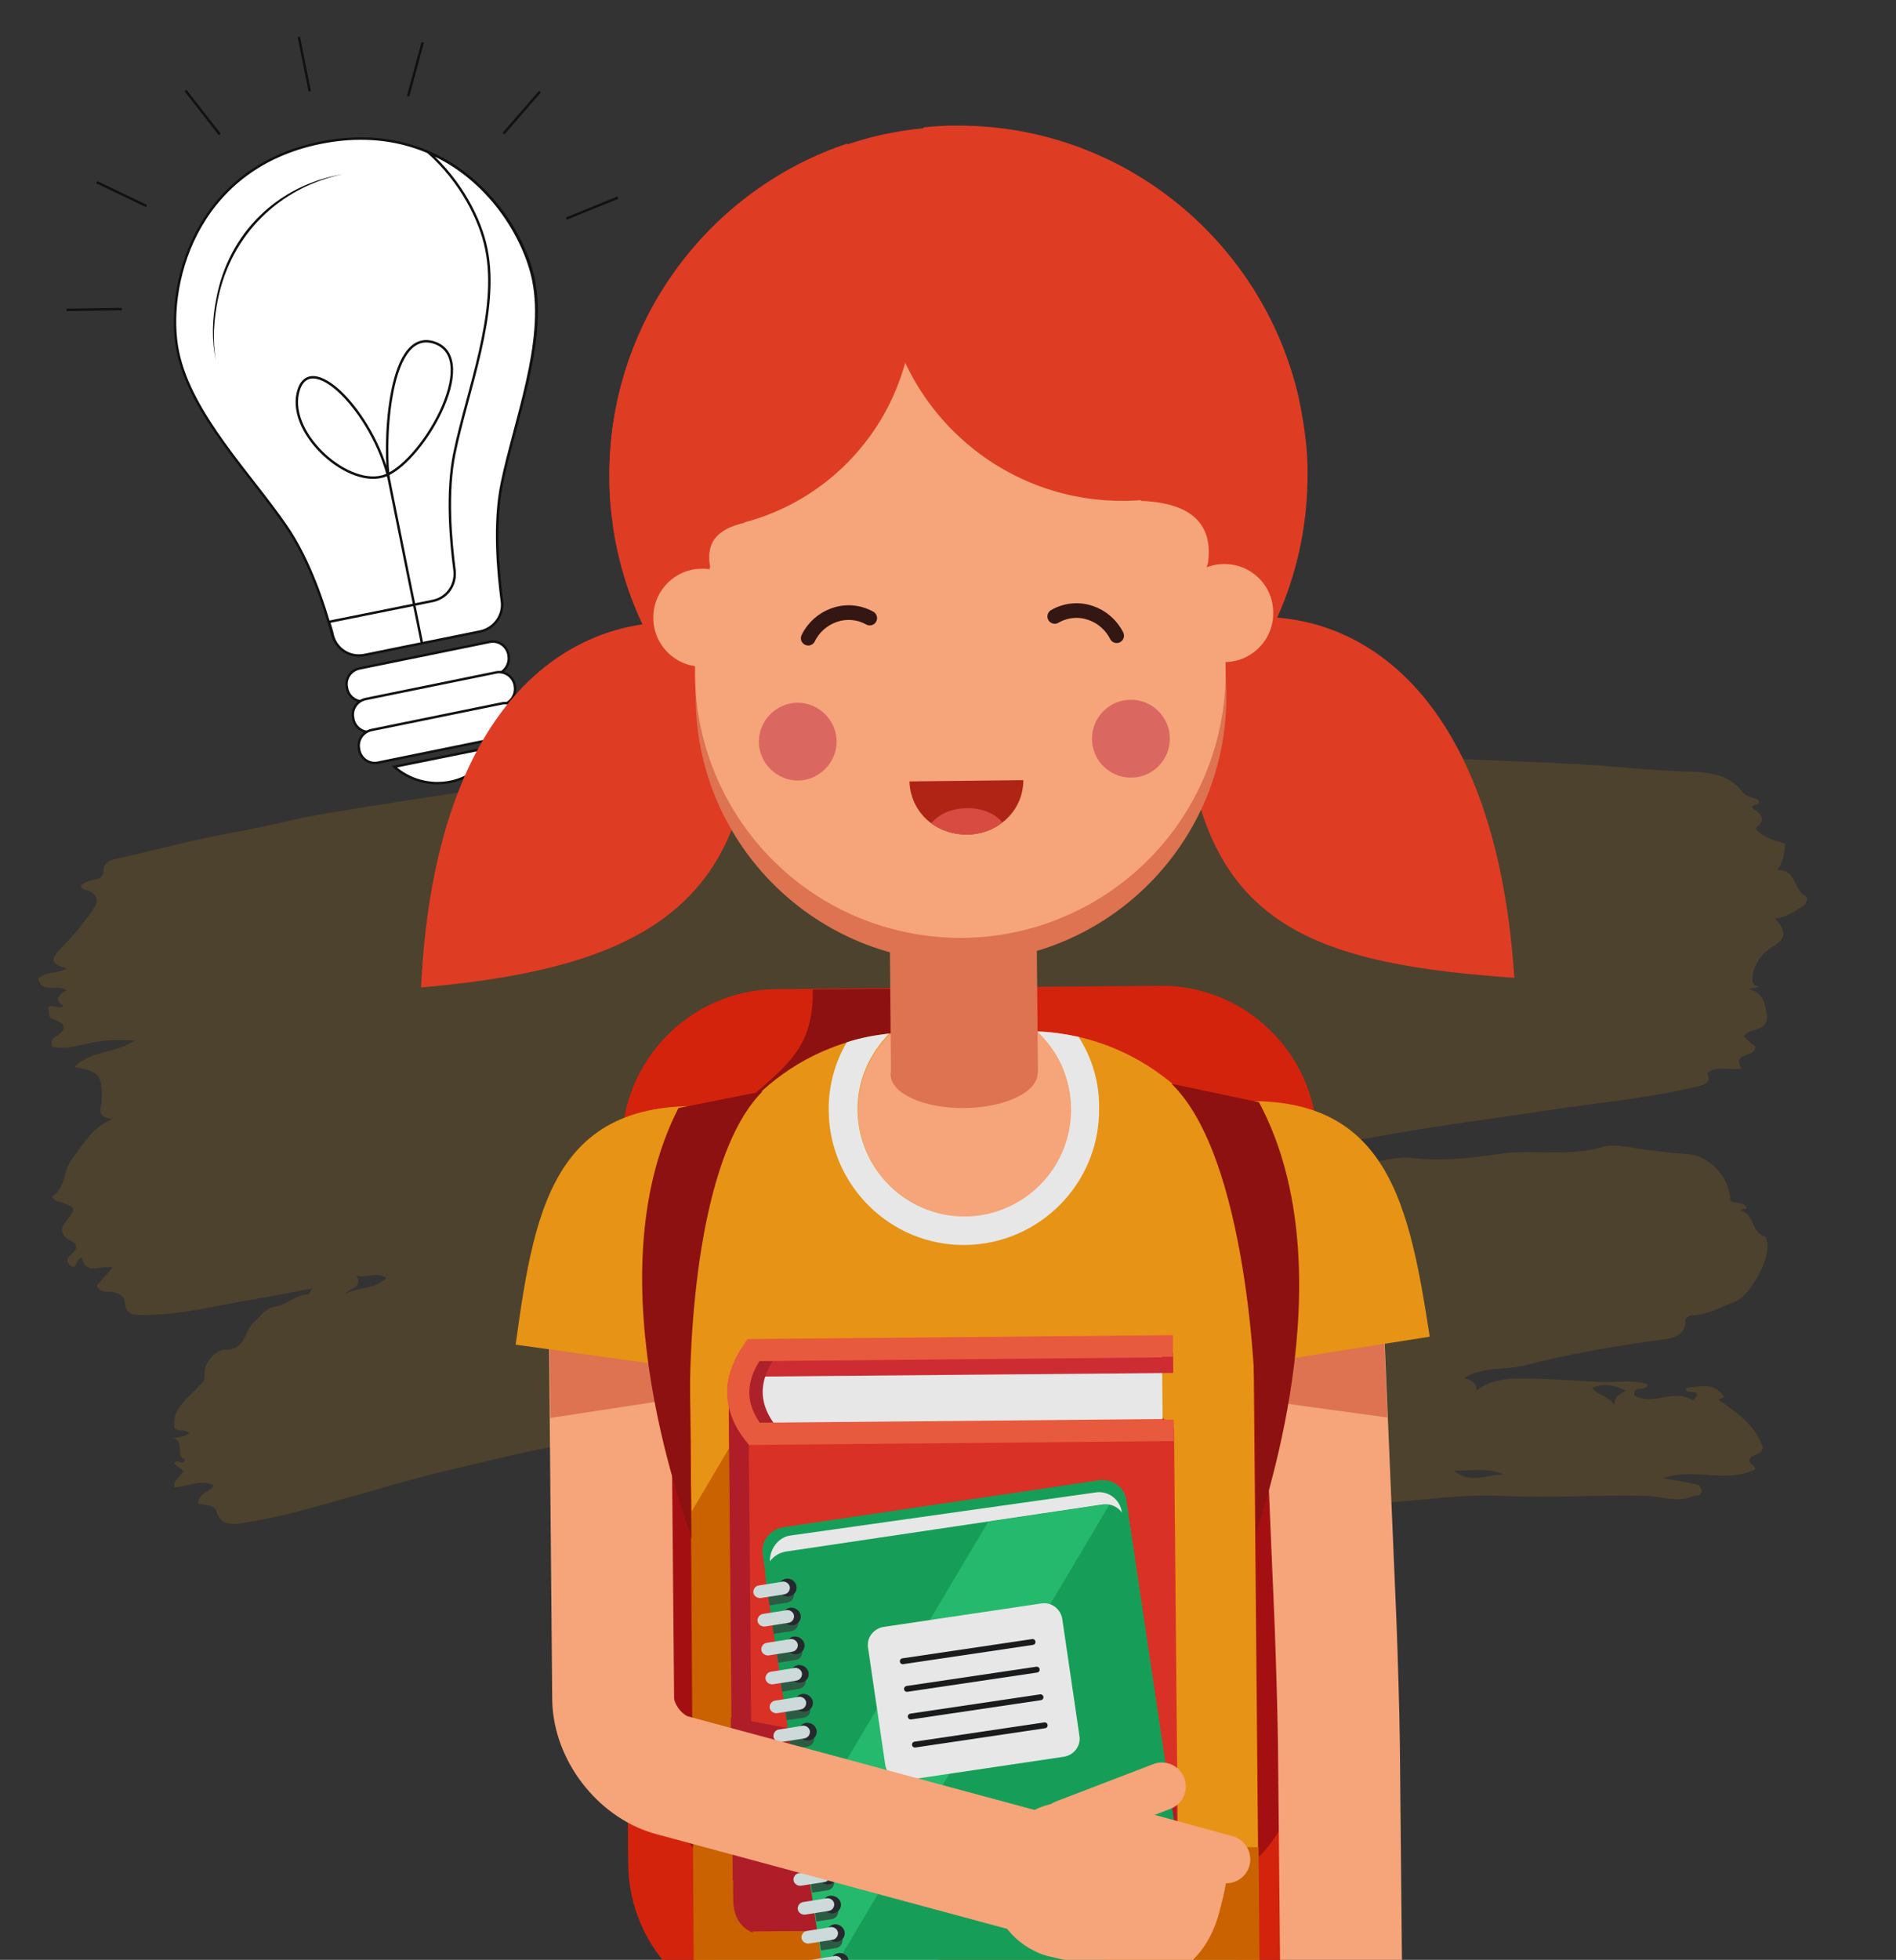 <?xml version="1.0" encoding="utf-8"?>
<!-- Generator: Adobe Illustrator 28.0.0, SVG Export Plug-In . SVG Version: 6.00 Build 0)  -->
<svg version="1.1" id="Capa_1" xmlns="http://www.w3.org/2000/svg" xmlns:xlink="http://www.w3.org/1999/xlink" x="0px" y="0px"
	 viewBox="0 0 453 468" style="enable-background:new 0 0 453 468;" xml:space="preserve">
<rect x="0" y="0" width="453" height="468" fill="#333333" stroke="none"/>
<style type="text/css">
	.st0{opacity:0.13;}
	.st1{fill:#FFAC06;}
	.st2{fill:#FFFFFF;stroke:#111110;stroke-width:0.584;stroke-miterlimit:10;}
	.st3{fill:#FFFFFF;}
	.st4{fill:#111110;}
	.st5{fill:none;stroke:#111110;stroke-width:0.584;stroke-miterlimit:10;}
	.st6{fill:#D4230C;}
	.st7{fill:#8D1110;}
	.st8{fill:#A41012;}
	.st9{fill:#D9514B;stroke:#F5A579;stroke-width:39.622;stroke-linecap:round;stroke-miterlimit:10;}
	.st10{fill:#D00D21;}
	.st11{fill:#A4CB1A;}
	.st12{fill:#E6E6E6;}
	.st13{fill:#7CA621;}
	.st14{fill:none;stroke:#E6E6E6;stroke-width:1.521;stroke-linecap:round;stroke-linejoin:round;stroke-miterlimit:10;}
	.st15{fill:none;stroke:#E6E6E6;stroke-width:2.149;stroke-linecap:round;stroke-linejoin:round;stroke-miterlimit:10;}
	.st16{fill:none;stroke:#E6E6E6;stroke-width:2.254;stroke-linecap:round;stroke-linejoin:round;stroke-miterlimit:10;}
	.st17{fill:#4FC8E7;}
	.st18{fill:#DF3C24;}
	.st19{fill:#E79315;}
	.st20{fill:#CA6201;}
	.st21{fill:#E7E7E7;}
	.st22{fill:#F5A579;}
	.st23{fill:#DD7350;}
	.st24{fill:#DB6761;}
	.st25{fill:#AF2414;}
	.st26{fill:#D84B40;}
	.st27{fill:#D93125;}
	.st28{fill:none;stroke:#CD2C33;stroke-width:4.906;stroke-miterlimit:10;}
	.st29{fill:#AE1D28;}
	.st30{fill:none;stroke:#AD212A;stroke-width:5.291;stroke-miterlimit:10;}
	.st31{fill:none;stroke:#E75A3E;stroke-width:5.291;stroke-miterlimit:10;}
	.st32{fill:#169E58;}
	.st33{fill:#25B96D;}
	.st34{fill:#2D5A43;}
	.st35{fill:#2D5A43;stroke:#2D5A43;stroke-width:0.351;stroke-miterlimit:10;}
	.st36{fill:#26282E;}
	.st37{fill:#CED9DA;}
	.st38{fill:#E7E7E7;stroke:#191B1D;stroke-width:1.404;stroke-linecap:round;stroke-linejoin:round;stroke-miterlimit:10;}
	.st39{fill:none;stroke:#F5A579;stroke-width:29.122;stroke-linecap:round;stroke-linejoin:round;stroke-miterlimit:10;}
	.st40{fill:none;stroke:#F5A579;stroke-width:11.441;stroke-linecap:round;stroke-linejoin:round;stroke-miterlimit:10;}
	.st41{opacity:0.4;fill:#A3A9C0;}
	.st42{opacity:0.84;fill:#A3A9C0;}
	.st43{fill:none;stroke:#E7E7E7;stroke-width:9.25;stroke-miterlimit:10;}
	.st44{fill:none;stroke:#341613;stroke-width:3.497;stroke-linecap:round;stroke-miterlimit:10;}
</style>
<g class="st0">
	<path class="st1" d="M26.9,267.2c-4.3-0.5-2.6-3-2.6-4c0.1-6.5-0.2-7.2-6.5-8.4c4-4,9.7-3.2,14.4-6.3c-3.9-0.3-7.8-0.1-10.4,0.5
		c-3.3,0.7-6.2,1.6-9.3,1c-0.5-1.4,0.1-2,0.7-2.4c2.7-1.7,2.9-3.1-0.5-4.2c-1.6-0.5-0.6-2-1.3-2.8c1.4-0.9,2.5,0.6,3.8-0.4
		c-2.5-1.5-1-2.8,0.7-3.7c-2.3-1.7-5.8,1-6.8-2.8c1.8-1.7,4.4-1.1,6.9-2.4c-4.3-1.3-3.9-2.3-1.1-5.2s5.5-6.1,7.8-9.6
		c0.9-1.4,0.3-2.8-1.1-3.6c-0.7-0.4-1.8-0.3-2.3-1.2c0.2-0.7,0.9-0.8,1.4-1.1c1.6-0.8,4.2-0.1,4.1-3.3c0-0.8,1.1-1.8,2.4-2.1
		c9.7-2.1,19.3-4.8,29.1-6.5c7.3-1.3,14.6-3.3,21.9-4.5c13.4-2.2,26.7-4.3,40.1-6.2c12.4-1.7,24.9-1.8,37.3-3.3
		c11.4-1.4,23-1.3,34.5-1.9c2.9-0.2,5.9-0.2,8.8-0.8c4.9-1.1,9.8,0.8,14.7,0.1c8-1.2,16.2-1.4,24.2-1.2c3.9,0.1,7.9,0.4,11.7,0.2
		c5.6-0.2,11.2-0.5,16.8-0.8c2.1-0.1,4.3-0.3,6.1,0c4.2,0.7,8.5-0.9,12.6,0.8c1.7,0.7,3.3-1.1,5.2-1.1c7.8-0.1,15.5,0.3,23.3,0.3
		c10.2-0.1,20.4,0.1,30.5,0.7c11.2,0.6,22.3,0.9,33.5,1.5c8.9,0.5,17.8,1.6,26.7,1.8c4.1,0.1,9,0.7,12,4.7c1.1,1.4,2.7,1.4,4,2.1
		c0.4,1.6-1.5,0.6-1.6,1.8c2,1.2,3.7,2.7,0.8,4.9c1.7,2.2,4.4,2.8,7.1,3.7c-0.1,2.1-0.4,4.1-1.8,6.3c4.4-0.3,3.8,4.7,6.7,6.2
		c0.7,0.4,0.2,1.9-0.8,2.5c-2,1.2-3.8,2.6-6.5,2.8c2.4,2.8,3.2,4.6-0.8,6.9c-1.9,1.1-4.3,3.8-4.6,7.2c-0.2,1.8,0.6,1.9,1.6,2.3
		c-0.9,0.2-1.7,0.3-2.6,0.5c3.4,0.7,4,3.2,4.4,6c0.7,4.4-4.1,3-5.5,5.3c0.9,0.8,1.9,1.7,2.8,2.4c0,2.9-5.7,1.1-3.3,5.3
		c-2.9,0.4-5.7-0.8-8.2,1c0.7,1.7,0.4,2.5-1.8,3.1c-12.1,3-24.5,4-36.7,5.9c-12.5,1.9-25.1,3.5-37.5,5.7c-12.5,2.3-25.1,4-37.3,7.8
		c-0.4,0.1-0.8,0.5-2,1.5c7.2-0.7,13.4-1.3,19.6-1.8c4.9-0.5,9.9-0.7,14.8-0.9c3.3-0.1,6.8-1.4,10.1-1c7.3,0.9,14.7,0,21.6-1
		c8.1-1.1,16.2,0.8,24.2-1.6c3.1-0.9,7.1,0.3,10.6,0.7c3.2,0.4,6.4,0.8,9.6,1c5.4,0.3,10.2,5.6,10.3,11c1,1.2,2.9,0,3.9,1.8
		c0.1,0.6-1.1-0.1-1.4,0.7c3.3,0.7,2.5,5.3,5.8,6.2c0.3,0.1,0.4,0.9,0.5,1.4c0.8,3.9-4.1,12.9-7.8,14.2c-3.3,1.2-6.4,3.1-10.2,3.2
		c-0.5,0-1.5,0.7-1.5,1c0,4.6-3.9,4.5-6.5,4.9c-10.7,1.5-21.3,3.3-31.7,6c-4.8,1.3-9.9,0.1-14.7,3.1c1.8,0.3,2.9,1.2,3,2.9
		c3.8-2.7,7.5-2.9,11.9-2.8c5.8,0.1,11.6,0.5,17.4,0.8c3.8,0.2,7.8-0.7,11.6,0.6c-0.5,1.9-3.6,0-3.2,2.6c4.4,2.7,9.4-1.8,13.9,1.2
		c3.3-3.1-2.4-1.2-1.6-2.9c3.1-0.4,6.5-1.5,8.9,1.7c0.5,0.7-0.8,0.7-1.2,1c4.4,3.1,9,6.1,10.7,11.5c-0.5,1.9-2.6,1.4-3.2,2.8
		c-0.3,1.2,1.2,1.2,1.4,2.3c-6.8,3.6-14.4-0.5-22.2,2.2c2.9,0.5,5.1,0.8,7.2,1.3c0.8,0.2,2,0.1,2.1,1.5c0.1,1.7-1.2,1.1-2,1.5
		c-3.8,1.6-7.6,0-11.3-0.1c-11.5-0.3-23,0.6-34.5,0c-9.6-0.5-18.9,1.2-28.3,1.6c-4.6,0.2-9-1.3-8.8-6.6c-1.4-0.2-2.4,0.1-1.8,1.8
		c0.4,0.9,0.7,1.8-0.3,2.3c-1.8,0.9-4.6,0.3-5.3,3.1c-4.5-0.9-8.6,1.5-13,1.7c-12.9,0.5-25.7,2.2-38.5,3.5
		c-14.7,1.5-29.3,3.5-44,5.5c-13,1.8-25.9,4.4-38.9,6.3c-2.6,0.4-5.3,0.7-8,0.8c-3.1,0.1-6.7,1.1-8.3-3.2c-0.5-1.3-2-1.5-3.3-1.7
		c0.6-2.2,3.3-1.8,4.4-3.7c-2.8-2.1-5.9-0.1-8.7-0.9c-0.5-1.9,1.6-1.9,1.9-3.5c-4.1-1.5,2.2-6.2-1.9-7.8c1.7-7.2,9.4-9.8,12.1-16.5
		c-0.5-0.9-1.3-1-2.7-0.8c-10,1.4-19.8,3.9-29.7,5.7c-9.8,1.7-19.4,4.2-29,6.4c-7.1,1.7-14.2,3.8-21.3,5.8
		c-9.1,2.6-18.1,5.3-27.4,6.7c-2.4,0.4-5.1,0.6-6.2-2.7c-0.6-1.9-2.7-1.5-4.4-1.9c0.1-2.6,2.9-2.8,3.8-4.4c-3.1-1.6-6.3,0.3-9.4,0.5
		c0-0.4-0.1-0.7-0.1-1.1c0.7-0.9,1.4-1.7,2.3-2.8c-0.8-0.6-1.6-1.2-2.3-1.8c0.7-1.6,2.1,1,2.6-1.1c-2.7-0.3,0.8-5.6-4.2-4.9
		c2-0.1,3.6-0.2,5.2-1.2c-0.9-1.2-2.5-0.2-3.5-1.3c-0.7-4.6,3.1-7,5.7-9.9c0.8-0.9,1.7-1.1,1.5-3.1c-0.3-2.6,2.9-5.8,4.9-5.7
		c5,0.1,4.5-4.5,6.9-6.6c1.5-1.3,2.7-3.3,4.8-3.6c3-0.4,5.1-3,8.2-3c0.2,0,0.4-0.6,0.9-1.4c-5.5,1-10.4,2-15.3,2.8
		c-8.2,1.4-16.3,3.5-24.6,3.5c-2.3,0-4.7,0.4-4.9-3.2c-0.1-1.2-1.5-2.1-3.1-2.3c-1.1-0.1-2.7,0.3-3.6-1.5c1.2-1.3,2.4-2.7,3.8-4.3
		c-2.5-0.8-6.3,2.1-7.4-2.4c-1.4,0.3-1.2,3.3-2.8,1.8c-2.1-2,1.7-2.7,1.5-4.5c-0.2-1.2-1.5-1.2-2.2-1.8c-1.3-1.2-1.7-2.3-0.4-3.9
		c2.8-3.6,2.7-3.6-2-5.1c-0.3-0.1-0.6-0.4-1.3-1c3.7-2.2,2.6-6.6,5.4-9.7C20.1,273.1,21.8,269.4,26.9,267.2z M82.5,309.1
		c2.9-1.9,6.9-1,9.8-3.9c-2.5-1.7-4.7,0.1-7.1-0.6C86.7,307.9,83.3,307.4,82.5,309.1z M385.7,335.6c-0.1-2,1.2-2.7,2.8-3.5
		c-2.8-1.4-5.2-1.8-8.2-0.7C382,333.4,384.6,333.4,385.7,335.6z M305.4,280.9c-5.2,0.9-10.6-0.1-15.7,1.9
		C294.9,281.3,300.3,283.2,305.4,280.9z M347.4,351.2c4,3.4,8,0.8,11.9,0.9C355.5,350.4,351.6,351.2,347.4,351.2z"/>
</g>
<g>
	<path class="st2" d="M118.4,161.1l-30.9,6.3c-2.1,0.5-4.2-0.9-4.6-3.1v-0.1c-0.5-2.1,0.9-4.2,3.1-4.6l30.9-6.3
		c2.1-0.5,4.2,0.9,4.6,3.1v0.1C121.9,158.6,120.5,160.7,118.4,161.1z"/>
	<path class="st2" d="M119.8,168.4L89,174.7c-2.1,0.5-4.2-0.9-4.6-3.1v-0.1c-0.5-2.1,0.9-4.2,3.1-4.6l30.9-6.3
		c2.1-0.5,4.2,0.9,4.6,3.1v0.1C123.4,165.9,122,168,119.8,168.4z"/>
	<path class="st2" d="M121.3,175.8l-30.9,6.3c-2.1,0.5-4.2-0.9-4.6-3.1v-0.1c-0.5-2.1,0.9-4.2,3.1-4.6l30.9-6.3
		c2.1-0.5,4.2,0.9,4.6,3.1v0.1C124.9,173.3,123.4,175.4,121.3,175.8z"/>
	<path class="st2" d="M94.2,183.1c3.5,3.1,8.4,4.6,13.4,3.6c4.9-1,8.9-4.3,10.9-8.5L94.2,183.1z"/>
	<path class="st2" d="M76.5,34.1C46.1,40.3,39.4,69,42.5,84c3.1,15,17.5,29.4,25.9,41.7c5.6,8.1,9.2,19.2,11,25.9
		c0.9,3.3,4.2,5.3,7.6,4.7l13.8-2.8l13.9-2.8c3.4-0.7,5.6-3.8,5.2-7.3c-0.9-6.9-2-18.6,0-28.1c3-14.7,10.7-33.5,7.6-48.6
		C124.4,51.6,107,27.9,76.5,34.1z"/>
	<g>
		<path class="st3" d="M81.9,41.6c-27.2,5.6-33.1,31.1-30.4,44.5"/>
		<path class="st4" d="M81.9,41.6C66.7,44.8,55.3,56,52.1,71.3c-1,4.9-1.4,9.9-0.5,14.8c-1.1-4.9-0.9-10,0.1-14.9
			C54.6,55.7,66.3,44.2,81.9,41.6L81.9,41.6z"/>
	</g>
	<path class="st2" d="M127.4,66.8c3.1,15-4.5,33.9-7.5,48.6c-2,9.6-0.9,21.2,0,28.1c0.5,3.4-1.8,6.6-5.2,7.3l-27.6,5.6
		c-3.4,0.7-6.7-1.3-7.6-4.7c-0.2-1-0.5-2-0.9-3.2l24.8-5c3.4-0.7,5.6-3.8,5.2-7.3c-0.9-6.9-2-18.6,0-28.1c3-14.7,10.7-33.5,7.6-48.6
		c-1.4-7.1-6.1-16.2-13.8-23.1C116.9,42.6,125.3,56.7,127.4,66.8z"/>
	<path class="st2" d="M100.8,153.5c0,0-6.6-32.5-7.8-38.6c-1.3-6.1-0.9-36.8,10.7-33.1c11.7,3.8-3.4,29.7-12.4,32
		c-8.9,2.3-23.2-11-19.9-20.8s19,7,21.9,23.3"/>
	<g>
		<line class="st5" x1="74" y1="21.8" x2="71.4" y2="8.8"/>
		<line class="st5" x1="97.5" y1="23" x2="101" y2="10.1"/>
		<line class="st5" x1="120.3" y1="31.9" x2="129" y2="21.9"/>
		<line class="st5" x1="135.3" y1="52.2" x2="147.6" y2="47.2"/>
		<line class="st5" x1="52.5" y1="32.1" x2="44.3" y2="21.6"/>
		<line class="st5" x1="35" y1="49.2" x2="23.1" y2="43.5"/>
		<line class="st5" x1="29.1" y1="73.8" x2="15.9" y2="74"/>
	</g>
</g>
<g>
	<g>
		<g>
			<path class="st6" d="M316.2,443.7c0.2,20.4-16.4,37.3-36.8,37.5l-91.8,0.8c-20.4,0.2-37.3-16.4-37.5-36.8l-1.5-171.5
				c-0.2-20.4,16.4-37.3,36.8-37.5l91.8-0.8c20.4-0.2,37.3,16.4,37.5,36.8L316.2,443.7z"/>
		</g>
		<path class="st7" d="M180.5,261c9.3-7.9,13.8-12.4,13.7-24.7l44.6-0.4l-0.9,37.3L180.5,261z"/>
		<g>
			<path class="st8" d="M310.4,419.7c0.2,18.4-14.8,33.6-33.2,33.8l-84.9,0.8c-18.4,0.2-33.6-14.8-33.8-33.2l-1.1-124.5
				c-0.2-18.4,14.8-33.6,33.2-33.8l84.9-0.8c18.4-0.2,33.6,14.8,33.8,33.2L310.4,419.7z"/>
		</g>
		<g>
			<path class="st9" d="M258.7,494.5l14.8,330.9L258.7,494.5z"/>
			<polygon class="st10" points="293.3,802.1 253.7,805.4 249.7,733 288.7,731.5 			"/>
			<g>
				<path class="st11" d="M352.5,837L260,838c-9.3,0.1-8.9-11.1-8.5-35.6c0,0,21.2-1.1,34.9-1.2c6.8-0.1,11.8,0.1,11.5,0.7
					c8.1,7.3,17.1,14.2,24.8,15.8c0.9,0.2,1.7,0.3,2.6,0.4c12.5,0.6,19.6,1.3,19.6,1.3C355.3,819.7,356.8,834,352.5,837z"/>
				<path class="st3" d="M348.7,845.4l-92.5,0.9c-1.3,0-2.4-1-2.4-2.3l-0.1-5.5c0-1.3,1-2.4,2.3-2.4l92.5-0.9c1.3,0,2.4,1,2.4,2.3
					l0.1,5.5C351,844.4,350,845.4,348.7,845.4z"/>
				<g>
					<path class="st12" d="M353,845.4l-22,0.2c-0.7,0-1.2-0.5-1.2-1.2l-0.1-7.8c0-0.7,0.5-1.2,1.2-1.2l22-0.2c0.7,0,1.2,0.5,1.2,1.2
						l0.1,7.8C354.1,844.9,353.6,845.4,353,845.4z"/>
				</g>
				<g>
					<path class="st13" d="M322.8,817.8c-4,0.9-8.6,1.1-13.3,0.5c-12.7-1.8-22.3-9.1-23-17c6.8-0.1,11.8,0.1,11.5,0.7
						C306.2,809.2,315.1,816.1,322.8,817.8z"/>
				</g>
				<path class="st14" d="M314.4,814.6c-2.9-1-6,0.4-7.6,2.5"/>
				<path class="st15" d="M309.8,811.3c-4.1-1.4-8.5,0.5-10.7,3.5"/>
				<path class="st16" d="M304,807.1c-4.3-1.4-8.9,0.5-11.2,3.7"/>
			</g>
			<g>
				<path class="st9" d="M209.3,498.8l5.1,328.4L209.3,498.8z"/>
				<polygon class="st17" points="171,461.2 160.4,633.6 318.8,632.2 295,460.1 				"/>
				<g>
					<path class="st18" d="M178.9,151.4c-36.2-11.4-74.8,10.3-78.3,84.4C158,230.8,185.1,213.6,178.9,151.4z"/>
					<path class="st18" d="M282,150.5c36-12.1,75,8.9,79.8,83C304.3,229.5,281.6,216.9,282,150.5z"/>
					<path class="st18" d="M312.4,112.7c0.4,46.1-36.6,83.7-82.7,84.2c-42,0.4-77.1-30.4-83.2-70.8c-0.1-0.8-0.2-1.6-0.3-2.4
						c-0.4-3.1-0.6-6.2-0.6-9.4c-0.3-36.7,23.1-68.1,55.9-79.5c0.3-0.1,0.6-0.2,0.9-0.3c5.9-2,12-3.3,18.4-3.9
						c1.9-0.2,3.9-0.3,5.8-0.4l0,0c0.5,0,1.1,0,1.6,0c39.9-0.4,73.5,27.4,82.1,64.8c0,0,0,0,0,0.1c0.8,3.6,1.4,7.4,1.8,11.2
						C312.3,108.2,312.4,110.4,312.4,112.7z"/>
					<path class="st19" d="M166.2,478.5l-1.6-178.1c-0.2-24.1,15.8-44.8,37.8-51.5c3.3-1,6.7-1.7,10.2-2.1c1.6-0.2,3.2-0.3,4.9-0.3
						l27.9-0.2c0.8,0,1.6,0,2.3,0c3.4,0.1,6.7,0.6,10,1.3c23.5,5.4,41.3,26.4,41.6,51.6l1.6,178.1L166.2,478.5z"/>
					<polygon class="st20" points="178.7,338.2 165.1,361.2 165.8,479.3 301,478 300.7,441.1 276.7,441.3 277.3,332.6 					"/>
					<path class="st21" d="M257.7,247.6c-3.2-0.7-6.6-1.2-10-1.3c5,4.6,8.1,11.1,8.1,18.4c0.1,14-11.2,25.5-25.2,25.7
						c-14.1,0.1-25.5-11.2-25.7-25.2c-0.1-7.2,2.9-13.7,7.6-18.4c-3.5,0.4-6.9,1-10.2,2.1c-2.8,4.8-4.4,10.4-4.3,16.4
						c0.2,17.8,14.8,32.2,32.6,32c17.8-0.2,32.2-14.8,32-32.6C262.7,258.4,260.9,252.6,257.7,247.6z"/>
					<path class="st22" d="M255.9,264.8c0.1,14.1-11.2,25.5-25.2,25.7c-14.1,0.1-25.5-11.2-25.7-25.2c-0.1-14.1,11.2-25.5,25.2-25.7
						C244.3,239.4,255.8,250.7,255.9,264.8z"/>
					
						<rect x="212.7" y="216.7" transform="matrix(1 -8.897495e-03 8.897495e-03 1 -2.096 2.058)" class="st23" width="35.1" height="39.7"/>
					
						<ellipse transform="matrix(1 -8.897531e-03 8.897531e-03 1 -1.471 2.049)" class="st23" cx="229.6" cy="166.3" rx="63.4" ry="63.4"/>
					
						<ellipse transform="matrix(0.221 -0.975 0.975 0.221 22.242 348.859)" class="st22" cx="229.5" cy="160.5" rx="63.4" ry="63.4"/>
					
						<ellipse transform="matrix(0.374 -0.927 0.927 0.374 38.094 283.306)" class="st22" cx="229" cy="113.4" rx="63.4" ry="63.4"/>
					<path class="st22" d="M179.5,147.4c0.1,6.5-5.2,11.8-11.6,11.8c-6.5,0.1-11.8-5.2-11.8-11.6c-0.1-6.5,5.2-11.8,11.6-11.8
						C174.1,135.7,179.4,140.9,179.5,147.4z"/>
					<path class="st22" d="M304.2,146.3c0.1,6.5-5.2,11.8-11.6,11.8c-6.5,0.1-11.8-5.2-11.8-11.6c-0.1-6.5,5.2-11.8,11.6-11.8
						C298.9,134.6,304.2,139.8,304.2,146.3z"/>
					<circle class="st24" cx="270.2" cy="176.4" r="9.3"/>
					<path class="st24" d="M199.9,177c0,5.1-4.1,9.3-9.2,9.4c-5.1,0-9.3-4.1-9.4-9.2c0-5.1,4.1-9.3,9.2-9.4
						C195.6,167.8,199.8,171.9,199.9,177z"/>
					<path class="st25" d="M244.5,186.3c0,4.1-1.9,7.7-5,10.1c-2.3,1.8-5.3,2.9-8.5,2.9c-3.2,0-6.2-1-8.5-2.7
						c-3.1-2.3-5.1-5.9-5.2-10L244.5,186.3z"/>
					<path class="st26" d="M239.5,196.4c-2.3,1.8-5.3,2.9-8.5,2.9c-3.2,0-6.2-1-8.5-2.7c1.7-2.1,4.8-3.6,8.5-3.6
						C234.6,192.9,237.8,194.3,239.5,196.4z"/>
					<path class="st23" d="M247.9,256.3c0,4.5-7.8,8.2-17.5,8.3c-9.7,0.1-17.6-3.5-17.6-8c0-4.5,7.8-8.2,17.5-8.3
						S247.9,251.8,247.9,256.3z"/>
					<path class="st18" d="M218.2,72c0,5.1-0.6,10-1.9,14.6c-0.3,1-0.6,2-0.9,2.9c-7.1,21.3-27.1,36.8-50.8,37
						c-6.4,0.1-12.6-1-18.4-3c-0.4-3.1-0.6-6.2-0.6-9.4c-0.3-36.7,23.1-68.1,55.9-79.5c0.3-0.1,0.6-0.2,0.9-0.3
						c4.1,4.1,7.5,8.8,10,13.9c0.1,0.1,0.1,0.2,0.2,0.4C216.1,55.7,218.1,63.6,218.2,72z"/>
					<path class="st18" d="M311,100.3c-10.4,11.7-25.5,19.2-42.4,19.3c-23,0.2-42.9-13.2-52.2-32.7c-0.1-0.1-0.1-0.2-0.1-0.3
						c-3.4-7.2-5.3-15.2-5.4-23.7c0-5,0.5-9.8,1.7-14.3c0,0,0,0,0,0c0.3-1,0.5-2,0.8-3c0,0,0,0,0,0c1.7-5.5,4.2-10.6,7.3-15.2
						c1.9-0.2,3.9-0.3,5.8-0.4l0,0c0.5,0,1.1,0,1.6,0c39.9-0.4,73.5,27.4,82.1,64.8c0,0,0,0,0,0.1C310.6,96.7,310.9,98.5,311,100.3z
						"/>
					<path class="st18" d="M178,124.8c-7.5,1.7-9.3,5.4-8.3,10.8l-11.8-3.5l-0.1-15.9L178,124.8z"/>
					<path class="st18" d="M272.5,119.6c16,0.6,17.1,9.1,16,15.7l19.1-5.7L289,99.4L272.5,119.6z"/>
					<g>
						<g>
							<polygon class="st27" points="280.5,341.1 281.6,460.4 180,461.2 175.1,448.9 174.1,332.4 270.4,331.5 							"/>
						</g>
						<g>
							<path class="st21" d="M277.8,341.5l-97.6,0.9c-4.8-6.1-5.3-12.7-0.2-20l97.6-0.9L277.8,341.5z"/>
						</g>
						<g>
							<path class="st28" d="M179.1,340.7c-3.3-5-3.8-9.8-1.3-14.4l102.5-0.9"/>
						</g>
						<g>
							<path class="st29" d="M179.9,461.5c0,0-4.7-1.3-4.7-7.8c-0.1-6.4-1.1-121.3-1.1-121.3l4.7,0L179.9,461.5z"/>
						</g>
						<g>
							<path class="st30" d="M183.4,342.3c-4.8-6.1-5.3-12.7-0.2-20"/>
						</g>
						<g>
							<path class="st31" d="M277.8,339l0,2.5l-97.6,0.9c-4.8-6.1-5.3-12.7-0.2-20l97.6-0.9l0,2.5"/>
						</g>
						<g>
							<polygon class="st29" points="281.1,430.1 281.6,460.4 180,461.2 175.1,448.9 174.6,410.1 							"/>
						</g>
					</g>
					<g>
						<path class="st32" d="M269.1,358.1l14.2,95.5c0.4,3-1.8,5.8-4.9,6.3L202.9,471c-2.8,0.4-5.3-1.1-6.2-3.5
							c-0.1-0.3-0.2-0.7-0.3-1.1L182.2,371c-0.4-3,1.8-5.8,4.9-6.3l75.4-11.2c0.6-0.1,1.3-0.1,1.9,0
							C266.8,353.9,268.7,355.7,269.1,358.1z"/>
						<path class="st21" d="M268,360.9l13.8,93.1c0.4,2.9-1.7,5.6-4.7,6.1l-72.9,10.8c-2.7,0.4-5.2-1.1-6-3.4
							c-0.1-0.3-0.2-0.7-0.3-1L184,373.4c-0.4-2.9,1.6-6.2,4.7-6.7l73-10.3c0.6-0.1,1.2-0.1,1.8,0
							C265.8,356.8,267.6,358.6,268,360.9z"/>
						<path class="st32" d="M270.2,367.2l14.2,95.5c0-0.3-2.2,2.5-5.4,3l-75.4,11.2c-2.8,0.4-5.3-1.1-6.2-3.5
							c-0.1-0.3-0.2-0.7-0.3-1.1l-14.2-95.5c-0.4-3,1.8-5.8,4.9-6.3l75.4-11.2c0.6-0.1,1.3-0.1,1.9,0
							C267.4,359.8,269.3,361.6,270.2,367.2z"/>
						<path class="st33" d="M265,359.4l-67.8,114c-0.1-0.3-0.2-0.7-0.3-1.1l-5.1-34.4l44.3-74.5l27-4
							C263.8,359.3,264.4,359.3,265,359.4z"/>
						<g>
							<g>
								<path class="st34" d="M183.5,379.9l4.1-0.6c1-0.1,1.8,0.5,2,1.4c0.1,0.4-0.1,0.9-0.3,1.2c-0.3,0.4-0.7,0.6-1.1,0.7l-4.1,0.6
									L183.5,379.9z"/>
								<path class="st34" d="M187.6,379.4c0.8-0.1,1.6,0.4,1.7,1.3c0.1,0.8-0.5,1.6-1.3,1.7l-3.9,0.6l-0.4-3L187.6,379.4
									C187.6,379.4,187.6,379.4,187.6,379.4L187.6,379.4z M187.5,379.1L187.5,379.1L187.5,379.1l-3.9,0.6l-0.3,0.1l0.1,0.3l0.4,3
									l0.1,0.3l0.3-0.1l3.9-0.6c0.5-0.1,0.9-0.3,1.2-0.7c0.3-0.4,0.4-0.9,0.4-1.4C189.5,379.6,188.6,378.9,187.5,379.1
									L187.5,379.1z"/>
							</g>
							<g>
								<path class="st34" d="M184.5,386.7l4-0.6c0.5-0.1,0.9,0,1.3,0.3c0.4,0.3,0.6,0.7,0.7,1.1c0.1,0.9-0.5,1.8-1.5,1.9l-4,0.6
									L184.5,386.7z"/>
								<path class="st34" d="M188.6,386.3c0.4-0.1,0.8,0,1.1,0.3c0.3,0.2,0.5,0.6,0.6,1c0.1,0.8-0.5,1.6-1.3,1.7l-3.9,0.6l-0.4-3
									L188.6,386.3L188.6,386.3L188.6,386.3z M188.5,385.9L188.5,385.9L188.5,385.9l-3.9,0.6l-0.3,0.1l0.1,0.3l0.4,3l0.1,0.3
									l0.3-0.1l3.9-0.6c1-0.2,1.8-1.1,1.6-2.1c-0.1-0.5-0.3-0.9-0.7-1.2C189.5,386,189,385.9,188.5,385.9L188.5,385.9z"/>
							</g>
							<g>
								<path class="st34" d="M185.5,393.6l4-0.6c0.5-0.1,0.9,0,1.3,0.3c0.4,0.3,0.6,0.7,0.7,1.1c0.1,0.4,0,0.9-0.3,1.2
									c-0.3,0.4-0.7,0.6-1.2,0.7l-4,0.6L185.5,393.6z"/>
								<path class="st34" d="M189.5,393.2c0.4-0.1,0.8,0,1.1,0.3c0.3,0.2,0.5,0.6,0.6,1c0.1,0.8-0.5,1.6-1.3,1.7l-3.8,0.6l-0.4-3
									L189.5,393.2C189.5,393.2,189.5,393.2,189.5,393.2L189.5,393.2z M189.5,392.8L189.5,392.8l0,0.3L189.5,392.8l-3.8,0.6
									l-0.3,0.1l0.1,0.3l0.4,3l0.1,0.3l0.3-0.1l3.8-0.6c0.5-0.1,0.9-0.3,1.2-0.7c0.3-0.4,0.4-0.9,0.4-1.4
									c-0.1-0.5-0.3-0.9-0.7-1.2C190.5,392.9,190,392.8,189.5,392.8L189.5,392.8z"/>
							</g>
							<g>
								<path class="st34" d="M186.5,400.5l3.9-0.6c0.5-0.1,0.9,0,1.3,0.3c0.4,0.3,0.6,0.7,0.7,1.1c0.1,0.9-0.5,1.8-1.5,1.9
									l-3.9,0.6L186.5,400.5z"/>
								<path class="st34" d="M190.5,400.1c0.4-0.1,0.8,0,1.1,0.3c0.3,0.2,0.5,0.6,0.6,1c0.1,0.8-0.5,1.6-1.3,1.7l-3.7,0.6l-0.4-3
									L190.5,400.1L190.5,400.1L190.5,400.1z M190.4,399.7L190.4,399.7L190.4,399.7l-3.8,0.6l-0.3,0.1l0.1,0.3l0.4,3l0.1,0.3
									l0.3-0.1l3.7-0.6c1-0.2,1.8-1.1,1.6-2.1c-0.1-0.5-0.3-0.9-0.8-1.2C191.4,399.8,190.9,399.6,190.4,399.7L190.4,399.7z"/>
							</g>
							<g>
								<path class="st34" d="M187.5,407.3l3.9-0.6c0.5-0.1,0.9,0,1.3,0.3c0.4,0.3,0.6,0.7,0.7,1.1c0.1,0.4,0,0.9-0.3,1.2
									c-0.3,0.4-0.7,0.6-1.2,0.7l-3.9,0.6L187.5,407.3z"/>
								<path class="st34" d="M191.4,406.9c0.4-0.1,0.8,0,1.1,0.3c0.3,0.2,0.5,0.6,0.6,1c0.1,0.8-0.5,1.6-1.3,1.7l-3.7,0.5l-0.4-3
									L191.4,406.9C191.4,406.9,191.4,406.9,191.4,406.9L191.4,406.9z M191.4,406.6L191.4,406.6L191.4,406.6l-3.7,0.5l-0.3,0.1
									l0.1,0.3l0.4,3l0.1,0.3l0.3-0.1l3.7-0.5c1-0.2,1.8-1.1,1.6-2.1c-0.1-0.5-0.3-0.9-0.7-1.2
									C192.4,406.6,191.9,406.5,191.4,406.6L191.4,406.6z"/>
							</g>
							<g>
								<path class="st34" d="M188.6,414.2l3.8-0.6c0.5-0.1,0.9,0,1.3,0.3c0.4,0.3,0.6,0.7,0.7,1.1c0.1,0.9-0.5,1.8-1.5,1.9
									l-3.8,0.6L188.6,414.2z"/>
								<path class="st34" d="M192.4,413.8c0.4-0.1,0.8,0,1.1,0.3c0.3,0.2,0.5,0.6,0.6,1c0.1,0.8-0.5,1.6-1.3,1.7l-3.6,0.5l-0.4-3
									L192.4,413.8L192.4,413.8L192.4,413.8z M192.3,413.5L192.3,413.5L192.3,413.5l-3.6,0.5l-0.3,0.1l0.1,0.3l0.4,3l0.1,0.3
									l0.3-0.1l3.6-0.5c1-0.2,1.8-1.1,1.6-2.1c-0.1-0.5-0.3-0.9-0.8-1.2C193.3,413.5,192.8,413.4,192.3,413.5L192.3,413.5z"/>
							</g>
							<g>
								<path class="st34" d="M189.6,421.1l3.7-0.6c0.5-0.1,0.9,0,1.3,0.3c0.4,0.3,0.6,0.7,0.7,1.1c0.1,0.4,0,0.9-0.3,1.2
									c-0.3,0.4-0.7,0.6-1.2,0.7l-3.7,0.6L189.6,421.1z"/>
								<path class="st34" d="M193.4,420.7c0.4-0.1,0.8,0,1.1,0.3c0.3,0.2,0.5,0.6,0.6,1c0.1,0.8-0.5,1.6-1.3,1.7l-3.6,0.5l-0.4-3
									L193.4,420.7C193.3,420.7,193.4,420.7,193.4,420.7L193.4,420.7z M193.3,420.3L193.3,420.3L193.3,420.3l-3.6,0.5l-0.3,0.1
									l0.1,0.3l0.4,3l0.1,0.3l0.3-0.1l3.6-0.5c1-0.2,1.8-1.1,1.6-2.1c-0.1-0.5-0.3-0.9-0.7-1.2
									C194.3,420.4,193.8,420.3,193.3,420.3L193.3,420.3z"/>
							</g>
							<g>
								<path class="st34" d="M190.6,427.9l3.7-0.5c0.5-0.1,0.9,0,1.3,0.3c0.4,0.3,0.6,0.7,0.7,1.1c0.1,0.4-0.1,0.9-0.3,1.2
									c-0.3,0.4-0.7,0.6-1.1,0.7l-3.7,0.5L190.6,427.9z"/>
								<path class="st34" d="M194.3,427.6c0.4-0.1,0.8,0.1,1.1,0.3c0.3,0.2,0.5,0.6,0.6,1c0.1,0.8-0.5,1.6-1.3,1.7l-3.5,0.5l-0.4-3
									L194.3,427.6C194.3,427.6,194.3,427.6,194.3,427.6L194.3,427.6z M194.3,427.2L194.3,427.2L194.3,427.2l-3.5,0.5l-0.3,0.1
									l0.1,0.3l0.4,3l0.1,0.3l0.3-0.1l3.5-0.5c0.5-0.1,0.9-0.3,1.2-0.7c0.3-0.4,0.4-0.9,0.4-1.4c-0.1-0.5-0.3-0.9-0.8-1.2
									C195.3,427.3,194.8,427.1,194.3,427.2L194.3,427.2z"/>
							</g>
							<g>
								<path class="st34" d="M191.6,434.8l3.6-0.5c0.5-0.1,0.9,0,1.3,0.3c0.4,0.3,0.6,0.7,0.7,1.1c0.1,0.4,0,0.9-0.3,1.2
									c-0.3,0.4-0.7,0.6-1.2,0.7l-3.6,0.5L191.6,434.8z"/>
								<path class="st34" d="M195.3,434.4c0.4-0.1,0.8,0.1,1.1,0.3c0.3,0.2,0.5,0.6,0.6,1c0.1,0.8-0.5,1.6-1.3,1.7l-3.4,0.5l-0.4-3
									L195.3,434.4C195.3,434.4,195.3,434.4,195.3,434.4L195.3,434.4z M195.2,434.1L195.2,434.1L195.2,434.1l-3.4,0.5l-0.3,0.1
									l0.1,0.3l0.4,3l0.1,0.3l0.3-0.1l3.4-0.5c1-0.2,1.8-1.1,1.6-2.1c-0.1-0.5-0.3-0.9-0.8-1.2C196.2,434.1,195.7,434,195.2,434.1
									L195.2,434.1z"/>
							</g>
							<g>
								<path class="st34" d="M192.6,441.7l3.5-0.5c0.5-0.1,0.9,0,1.3,0.3c0.4,0.3,0.6,0.7,0.7,1.1c0.1,0.9-0.5,1.8-1.5,1.9
									l-3.6,0.5L192.6,441.7z"/>
								<path class="st34" d="M196.2,441.3c0.4-0.1,0.8,0.1,1.1,0.3c0.3,0.2,0.5,0.6,0.6,1c0.1,0.8-0.5,1.6-1.3,1.7l-3.4,0.5l-0.4-3
									L196.2,441.3C196.2,441.3,196.2,441.3,196.2,441.3L196.2,441.3z M196.2,441L196.2,441L196.2,441l-3.4,0.5l-0.3,0.1l0.1,0.3
									l0.4,3l0.1,0.3l0.3-0.1l3.4-0.5c0.5-0.1,0.9-0.3,1.2-0.7c0.3-0.4,0.4-0.9,0.4-1.4c-0.1-0.5-0.3-0.9-0.7-1.2
									C197.2,441,196.7,440.9,196.2,441L196.2,441z"/>
							</g>
							<g>
								<path class="st34" d="M193.7,448.5l3.5-0.5c0.5-0.1,0.9,0,1.3,0.3c0.4,0.3,0.6,0.7,0.7,1.1c0.1,0.9-0.5,1.8-1.5,1.9
									l-3.5,0.5L193.7,448.5z"/>
								<path class="st34" d="M197.2,448.2c0.4-0.1,0.8,0.1,1.1,0.3c0.3,0.2,0.5,0.6,0.6,1c0.1,0.8-0.5,1.6-1.3,1.7l-3.3,0.5l-0.4-3
									L197.2,448.2C197.2,448.2,197.2,448.2,197.2,448.2L197.2,448.2z M197.1,447.8L197.1,447.8L197.1,447.8l-3.3,0.5l-0.3,0.1
									l0.1,0.3l0.4,3l0.1,0.3l0.3-0.1l3.3-0.5c0.5-0.1,0.9-0.3,1.2-0.7c0.3-0.4,0.4-0.9,0.4-1.4c-0.1-0.5-0.3-0.9-0.8-1.2
									C198.1,447.9,197.6,447.8,197.1,447.8L197.1,447.8z"/>
							</g>
							<g>
								<path class="st34" d="M194.7,455.4l3.4-0.5c0.5-0.1,0.9,0,1.3,0.3c0.4,0.3,0.6,0.7,0.7,1.1c0.1,0.4-0.1,0.9-0.3,1.2
									c-0.3,0.4-0.7,0.6-1.1,0.7l-3.4,0.5L194.7,455.4z"/>
								<path class="st34" d="M198.2,455.1c0.4-0.1,0.8,0.1,1.1,0.3c0.3,0.2,0.5,0.6,0.6,1c0.1,0.8-0.5,1.6-1.3,1.7l-3.3,0.5l-0.4-3
									L198.2,455.1C198.1,455.1,198.2,455.1,198.2,455.1L198.2,455.1z M198.1,454.7L198.1,454.7L198.1,454.7l-3.3,0.5l-0.3,0.1
									l0.1,0.3l0.4,3l0.1,0.3l0.3-0.1l3.3-0.5c0.5-0.1,0.9-0.3,1.2-0.7c0.3-0.4,0.4-0.9,0.4-1.4c-0.1-0.5-0.3-0.9-0.7-1.2
									C199.1,454.8,198.6,454.7,198.1,454.7L198.1,454.7z"/>
							</g>
							<g>
								<path class="st34" d="M195.7,462.3l3.4-0.5c0.5-0.1,0.9,0,1.3,0.3c0.4,0.3,0.6,0.7,0.7,1.1c0.1,0.9-0.5,1.8-1.5,1.9
									l-3.4,0.5L195.7,462.3z"/>
								<path class="st34" d="M199.1,461.9c0.4-0.1,0.8,0.1,1.1,0.3c0.3,0.2,0.5,0.6,0.6,1c0.1,0.8-0.5,1.6-1.3,1.7l-3.2,0.5l-0.4-3
									L199.1,461.9C199.1,461.9,199.1,461.9,199.1,461.9L199.1,461.9z M199.1,461.6L199.1,461.6L199.1,461.6l-3.2,0.5l-0.3,0.1
									l0.1,0.3l0.4,3l0.1,0.3l0.3-0.1l3.2-0.5c0.5-0.1,0.9-0.3,1.2-0.7c0.3-0.4,0.4-0.9,0.4-1.4c-0.1-0.5-0.3-0.9-0.8-1.2
									C200,461.6,199.6,461.5,199.1,461.6L199.1,461.6z"/>
							</g>
							<g>
								<path class="st34" d="M196.7,469.1l3.3-0.5c0.9-0.1,1.8,0.5,2,1.4c0.1,0.9-0.5,1.8-1.5,1.9l-3.3,0.5L196.7,469.1z"/>
								<path class="st34" d="M200.1,468.8c0.8-0.1,1.6,0.4,1.7,1.3c0.1,0.8-0.5,1.6-1.3,1.7l-3.1,0.5l-0.4-3L200.1,468.8
									C200.1,468.8,200.1,468.8,200.1,468.8L200.1,468.8z M200,468.5L200,468.5L200,468.5l-3.1,0.5l-0.3,0.1l0.1,0.3l0.4,3
									l0.1,0.3l0.3-0.1l3.1-0.5c0.5-0.1,0.9-0.3,1.2-0.7c0.3-0.4,0.4-0.9,0.4-1.4C202,469,201.1,468.3,200,468.5L200,468.5z"/>
							</g>
							<path class="st35" d="M187.2,403.6l-0.4-3L187.2,403.6z"/>
							<path class="st35" d="M188.2,410.4l-0.4-3L188.2,410.4z"/>
							<path class="st35" d="M192.3,437.9l-0.4-3L192.3,437.9z"/>
						</g>
						<g>
							<g>
								<path class="st36" d="M187.8,377c-0.6,0.1-1.1,0.4-1.4,0.8l0.5-0.1c0.8-0.1,1.6,0.4,1.8,1.3l0,0c0.1,0.8-0.5,1.6-1.3,1.7
									l-0.5,0.1c0.4,0.3,1,0.5,1.6,0.4c1.2-0.2,2-1.2,1.8-2.4C190.1,377.6,189,376.8,187.8,377z"/>
								<path class="st37" d="M188.7,379L188.7,379c-0.1-0.8-0.9-1.4-1.8-1.3l-0.5,0.1l-5.1,0.8c-0.8,0.1-1.4,0.9-1.3,1.7l0,0
									c0.1,0.8,0.9,1.4,1.8,1.3l5.1-0.8l0.5-0.1C188.2,380.6,188.8,379.8,188.7,379z"/>
							</g>
							<g>
								<path class="st36" d="M187.4,384.7l0.5-0.1c0.8-0.1,1.6,0.4,1.8,1.3l0,0c0.1,0.8-0.5,1.6-1.3,1.7l-0.5,0.1
									c0.4,0.3,1,0.5,1.6,0.4c1.2-0.2,2-1.2,1.8-2.4c-0.2-1.1-1.3-1.9-2.5-1.8C188.2,384,187.7,384.3,187.4,384.7z"/>
								<path class="st37" d="M182.3,385.4c-0.8,0.1-1.4,0.9-1.3,1.7l0,0c0.1,0.8,0.9,1.4,1.8,1.3l5.1-0.8l0.5-0.1
									c0.8-0.1,1.4-0.9,1.3-1.7l0,0c-0.1-0.8-0.9-1.4-1.8-1.3l-0.5,0.1L182.3,385.4z"/>
							</g>
							<g>
								<path class="st36" d="M188.3,391.6l0.5-0.1c0.8-0.1,1.6,0.4,1.8,1.3l0,0c0.1,0.8-0.5,1.6-1.3,1.7l-0.5,0.1
									c0.4,0.3,1,0.5,1.6,0.4c1.2-0.2,2-1.2,1.8-2.4c-0.2-1.1-1.3-1.9-2.5-1.8C189.2,390.8,188.7,391.1,188.3,391.6z"/>
								<path class="st37" d="M183.2,392.3c-0.8,0.1-1.4,0.9-1.3,1.7l0,0c0.1,0.8,0.9,1.4,1.8,1.3l5.1-0.8l0.5-0.1
									c0.8-0.1,1.4-0.9,1.3-1.7l0,0c-0.1-0.8-0.9-1.4-1.8-1.3l-0.5,0.1L183.2,392.3z"/>
							</g>
							<g>
								<path class="st36" d="M189.3,398.4l0.5-0.1c0.8-0.1,1.6,0.4,1.8,1.3l0,0c0.1,0.8-0.5,1.6-1.3,1.7l-0.5,0.1
									c0.4,0.3,1,0.5,1.6,0.4c1.2-0.2,2-1.2,1.8-2.4c-0.2-1.1-1.3-1.9-2.5-1.8C190.1,397.7,189.6,398,189.3,398.4z"/>
								<path class="st37" d="M184.2,399.2c-0.8,0.1-1.4,0.9-1.3,1.7l0,0c0.1,0.8,0.9,1.4,1.8,1.3l5.1-0.8l0.5-0.1
									c0.8-0.1,1.4-0.9,1.3-1.7l0,0c-0.1-0.8-0.9-1.4-1.8-1.3l-0.5,0.1L184.2,399.2z"/>
							</g>
							<g>
								<path class="st36" d="M190.3,405.3l0.5-0.1c0.8-0.1,1.6,0.4,1.8,1.3l0,0c0.1,0.8-0.5,1.6-1.3,1.7l-0.5,0.1
									c0.4,0.3,1,0.5,1.6,0.4c1.2-0.2,2-1.2,1.8-2.4c-0.2-1.1-1.3-1.9-2.5-1.8C191.1,404.6,190.6,404.9,190.3,405.3z"/>
								<path class="st37" d="M185.2,406.1c-0.8,0.1-1.4,0.9-1.3,1.7l0,0c0.1,0.8,0.9,1.4,1.8,1.3l5.1-0.8l0.5-0.1
									c0.8-0.1,1.4-0.9,1.3-1.7l0,0c-0.1-0.8-0.9-1.4-1.8-1.3l-0.5,0.1L185.2,406.1z"/>
							</g>
							<g>
								<path class="st36" d="M191.2,412.2l0.5-0.1c0.8-0.1,1.6,0.4,1.8,1.3l0,0c0.1,0.8-0.5,1.6-1.3,1.7l-0.5,0.1
									c0.4,0.3,1,0.5,1.6,0.4c1.2-0.2,2-1.2,1.8-2.4s-1.3-1.9-2.5-1.8C192,411.5,191.5,411.8,191.2,412.2z"/>
								<path class="st37" d="M186.1,413c-0.8,0.1-1.4,0.9-1.3,1.7l0,0c0.1,0.8,0.9,1.4,1.8,1.3l5.1-0.8l0.5-0.1
									c0.8-0.1,1.4-0.9,1.3-1.7l0,0c-0.1-0.8-0.9-1.4-1.8-1.3l-0.5,0.1L186.1,413z"/>
							</g>
							<g>
								<path class="st36" d="M192.2,419.1l0.5-0.1c0.8-0.1,1.6,0.4,1.8,1.3l0,0c0.1,0.8-0.5,1.6-1.3,1.7l-0.5,0.1
									c0.4,0.3,1,0.5,1.6,0.4c1.2-0.2,2-1.2,1.8-2.4c-0.2-1.1-1.3-1.9-2.5-1.8C193,418.3,192.5,418.6,192.2,419.1z"/>
								<path class="st37" d="M187.1,419.8c-0.8,0.1-1.4,0.9-1.3,1.7l0,0c0.1,0.8,0.9,1.4,1.8,1.3l5.1-0.8l0.5-0.1
									c0.8-0.1,1.4-0.9,1.3-1.7l0,0c-0.1-0.8-0.9-1.4-1.8-1.3l-0.5,0.1L187.1,419.8z"/>
							</g>
							<g>
								<path class="st36" d="M193.1,425.9l0.5-0.1c0.8-0.1,1.6,0.4,1.8,1.3l0,0c0.1,0.8-0.5,1.6-1.3,1.7l-0.5,0.1
									c0.4,0.3,1,0.5,1.6,0.4c1.2-0.2,2-1.2,1.8-2.4c-0.2-1.1-1.3-1.9-2.5-1.8C194,425.2,193.5,425.5,193.1,425.9z"/>
								<path class="st37" d="M188,426.7c-0.8,0.1-1.4,0.9-1.3,1.7l0,0c0.1,0.8,0.9,1.4,1.8,1.3l5.1-0.8l0.5-0.1
									c0.8-0.1,1.4-0.9,1.3-1.7l0,0c-0.1-0.8-0.9-1.4-1.8-1.3l-0.5,0.1L188,426.7z"/>
							</g>
							<g>
								<path class="st36" d="M194.1,432.8l0.5-0.1c0.8-0.1,1.6,0.4,1.8,1.3l0,0c0.1,0.8-0.5,1.6-1.3,1.7l-0.5,0.1
									c0.4,0.3,1,0.5,1.6,0.4c1.2-0.2,2-1.2,1.8-2.4c-0.2-1.1-1.3-1.9-2.5-1.8C194.9,432.1,194.4,432.4,194.1,432.8z"/>
								<path class="st37" d="M189,433.6c-0.8,0.1-1.4,0.9-1.3,1.7l0,0c0.1,0.8,0.9,1.4,1.8,1.3l5.1-0.8l0.5-0.1
									c0.8-0.1,1.4-0.9,1.3-1.7l0,0c-0.1-0.8-0.9-1.4-1.8-1.3l-0.5,0.1L189,433.6z"/>
							</g>
							<g>
								<path class="st36" d="M195.1,439.7l0.5-0.1c0.8-0.1,1.6,0.4,1.8,1.3l0,0c0.1,0.8-0.5,1.6-1.3,1.7l-0.5,0.1
									c0.4,0.3,1,0.5,1.6,0.4c1.2-0.2,2-1.2,1.8-2.4c-0.2-1.1-1.3-1.9-2.5-1.8C195.9,439,195.4,439.3,195.1,439.7z"/>
								<path class="st37" d="M190,440.5c-0.8,0.1-1.4,0.9-1.3,1.7l0,0c0.1,0.8,0.9,1.4,1.8,1.3l5.1-0.8l0.5-0.1
									c0.8-0.1,1.4-0.9,1.3-1.7l0,0c-0.1-0.8-0.9-1.4-1.8-1.3l-0.5,0.1L190,440.5z"/>
							</g>
							<g>
								<path class="st36" d="M196,446.6l0.5-0.1c0.8-0.1,1.6,0.4,1.8,1.3l0,0c0.1,0.8-0.5,1.6-1.3,1.7l-0.5,0.1
									c0.4,0.3,1,0.5,1.6,0.4c1.2-0.2,2-1.2,1.8-2.4c-0.2-1.1-1.3-1.9-2.5-1.8C196.8,445.9,196.3,446.2,196,446.6z"/>
								<path class="st37" d="M190.9,447.3c-0.8,0.1-1.4,0.9-1.3,1.7l0,0c0.1,0.8,0.9,1.4,1.8,1.3l5.1-0.8l0.5-0.1
									c0.8-0.1,1.4-0.9,1.3-1.7l0,0c-0.1-0.8-0.9-1.4-1.8-1.3l-0.5,0.1L190.9,447.3z"/>
							</g>
							<g>
								<path class="st36" d="M197,453.5l0.5-0.1c0.8-0.1,1.6,0.4,1.8,1.3l0,0c0.1,0.8-0.5,1.6-1.3,1.7l-0.5,0.1
									c0.4,0.3,1,0.5,1.6,0.4c1.2-0.2,2-1.2,1.8-2.4c-0.2-1.1-1.3-1.9-2.5-1.8C197.8,452.7,197.3,453,197,453.5z"/>
								<path class="st37" d="M191.9,454.2c-0.8,0.1-1.4,0.9-1.3,1.7l0,0c0.1,0.8,0.9,1.4,1.8,1.3l5.1-0.8l0.5-0.1
									c0.8-0.1,1.4-0.9,1.3-1.7l0,0c-0.1-0.8-0.9-1.4-1.8-1.3l-0.5,0.1L191.9,454.2z"/>
							</g>
							<g>
								<path class="st36" d="M197.9,460.3l0.5-0.1c0.8-0.1,1.6,0.4,1.8,1.3l0,0c0.1,0.8-0.5,1.6-1.3,1.7l-0.5,0.1
									c0.4,0.3,1,0.5,1.6,0.4c1.2-0.2,2-1.2,1.8-2.4c-0.2-1.1-1.3-1.9-2.5-1.8C198.8,459.6,198.3,459.9,197.9,460.3z"/>
								<path class="st37" d="M192.8,461.1c-0.8,0.1-1.4,0.9-1.3,1.7l0,0c0.1,0.8,0.9,1.4,1.8,1.3l5.1-0.8l0.5-0.1
									c0.8-0.1,1.4-0.9,1.3-1.7l0,0c-0.1-0.8-0.9-1.4-1.8-1.3l-0.5,0.1L192.8,461.1z"/>
							</g>
							<g>
								<path class="st36" d="M200.3,466.4c-0.6,0.1-1.1,0.4-1.4,0.8l0.5-0.1c0.8-0.1,1.6,0.4,1.8,1.3c0.1,0.8-0.5,1.6-1.3,1.7
									l-0.5,0.1c0.4,0.3,1,0.5,1.6,0.4c1.2-0.2,2-1.2,1.8-2.4C202.6,467,201.5,466.2,200.3,466.4z"/>
								<path class="st37" d="M201.2,468.4c-0.1-0.8-0.9-1.4-1.8-1.3l-0.5,0.1l-5.1,0.8c-0.8,0.1-1.4,0.9-1.3,1.7
									c0.1,0.8,0.9,1.4,1.8,1.3l5.1-0.8l0.5-0.1C200.7,470,201.3,469.2,201.2,468.4z"/>
							</g>
						</g>
						<path class="st21" d="M254.2,419.5l-37.7,5.6c-2.4,0.4-4.6-1.3-5-3.7l-4.1-27.9c-0.4-2.4,1.3-4.6,3.7-5l37.7-5.6
							c2.4-0.4,4.6,1.3,5,3.7l4.1,27.9C258.3,416.9,256.6,419.1,254.2,419.5z"/>
						<g>
							<path class="st38" d="M215.7,396.7l31-4.6L215.7,396.7z"/>
							<path class="st38" d="M216.7,403.3l31-4.6L216.7,403.3z"/>
							<path class="st38" d="M217.6,409.9l31-4.6L217.6,409.9z"/>
							<path class="st38" d="M218.6,416.6l31-4.6L218.6,416.6z"/>
						</g>
					</g>
					<g>
						<path class="st39" d="M145.7,316.1l0.8,89.6c0.1,7.9,6.4,16.1,14,18.2l93,25.1"/>
					</g>
					<polygon class="st23" points="160.9,334.1 131.5,338.6 131.3,318.4 158.7,316 					"/>
					<path class="st19" d="M177.3,265l-8.1,62.5l-46-6.4C127.9,286.9,132.8,258.8,177.3,265z"/>
				</g>
				<line class="st40" x1="271.8" y1="438.2" x2="293" y2="444"/>
				<g>
					<path class="st22" d="M247,465.8c1.3,0.7,2.7,1.2,4.2,1.5l19.8,4.5c10.1,2.3,17.6-4.9,20.3-15.1c2.6-10,4.3-17.7-5.8-20
						l-26-5.9c-10.1-2.3-20.1,4-22.4,14.1C235.2,453.5,239.4,462,247,465.8z"/>
				</g>
				<line class="st40" x1="277.6" y1="426.6" x2="254.4" y2="435.5"/>
				<path class="st41" d="M206.2,498.8c6,48.2-10.2,61.1-41.3,57.2l1.5-27.6C180.9,530.4,198.3,517.1,206.2,498.8z"/>
				<polygon class="st42" points="300.4,486.3 169.5,487.5 169.4,478.4 296.9,477.3 				"/>
				<path class="st17" d="M206.1,490.2c6,48.2-10.2,61.1-41.3,57.2l1.5-27.6C180.8,521.8,198.2,508.5,206.1,490.2z"/>
				<path class="st41" d="M265.6,498.3c-5.2,48.3,11.3,60.9,42.3,56.5l-2-27.5C291.5,529.4,273.8,516.4,265.6,498.3z"/>
				<path class="st17" d="M265.5,489.6c-5.2,48.3,11.3,60.9,42.3,56.5l-2-27.5C291.4,520.8,273.7,507.8,265.5,489.6z"/>
				<g>
					<path class="st43" d="M269.5,487.9c6.8,19.9,19.5,30.2,38.1,30.8"/>
				</g>
				<polygon class="st10" points="194.5,804.1 234,807.1 233,732.9 193,733.4 				"/>
				<path class="st44" d="M252,147.2c5.6-3.2,12.2-0.6,14.8,4.6"/>
				<path class="st44" d="M207.8,147.6c-5.6-3.1-12.2-0.4-14.7,4.8"/>
				<g>
					<path class="st43" d="M202.1,488.5c-6.4,20.1-18.9,30.6-37.5,31.5"/>
				</g>
				<g>
					<path class="st11" d="M135,839l92.5-0.7c9.3-0.1,8.7-11.2,7.8-35.7c0,0-21.2-0.7-35-0.6c-6.8,0.1-11.8,0.3-11.5,0.9
						c-8,7.4-16.9,14.5-24.5,16.2c-0.9,0.2-1.7,0.3-2.6,0.4c-12.4,0.8-19.5,1.7-19.5,1.7C131.9,821.7,130.7,836,135,839z"/>
					<path class="st3" d="M139,847.3l92.5-0.8c1.3,0,2.3-1.1,2.3-2.4l0-5.5c0-1.3-1.1-2.3-2.4-2.3l-92.5,0.8c-1.3,0-2.3,1.1-2.3,2.4
						l0,5.5C136.6,846.3,137.7,847.3,139,847.3z"/>
					<g>
						<path class="st12" d="M134.7,847.4l22-0.2c0.7,0,1.2-0.5,1.2-1.2l-0.1-7.8c0-0.7-0.5-1.2-1.2-1.2l-22,0.2
							c-0.7,0-1.2,0.5-1.2,1.2l0.1,7.8C133.5,846.8,134,847.4,134.7,847.4z"/>
					</g>
					<g>
						<path class="st13" d="M164.3,819.2c4,0.8,8.6,1,13.3,0.2c12.6-2,22.2-9.5,22.7-17.4c-6.8,0.1-11.8,0.3-11.5,0.9
							C180.8,810.3,172,817.4,164.3,819.2z"/>
					</g>
					<path class="st14" d="M172.7,815.9c2.9-1,6,0.3,7.6,2.4"/>
					<path class="st15" d="M177.2,812.4c4.1-1.5,8.5,0.4,10.8,3.3"/>
					<path class="st16" d="M183,808.1c4.3-1.5,8.9,0.4,11.3,3.5"/>
				</g>
			</g>
			<g>
				<g>
					<path class="st39" d="M315.3,298.2l3.8,89.5c0.3,7.9,0.7,20.9,0.8,28.8l0.8,83.3"/>
				</g>
				<polygon class="st23" points="302.3,334.5 331.5,338.5 330.6,318.2 301.8,316.1 				"/>
				<path class="st19" d="M286.5,264l9.2,62.4l45.9-7.2C336.3,285,330.8,257.1,286.5,264L286.5,264z"/>
				<line class="st40" x1="303" y1="511.5" x2="298.9" y2="533"/>
				<g>
					<path class="st22" d="M338.7,501.4c0,1.5-0.2,3-0.5,4.5l-4.7,19.8c-2.4,10.1-12.2,13.7-22.5,11.5c-10.1-2.1-17.8-4-15.4-14
						l6.2-25.9c2.4-10.1,12.5-16.3,22.5-13.9C332.9,485.3,338.7,492.9,338.7,501.4z"/>
				</g>
				<line class="st40" x1="295.5" y1="507" x2="308.3" y2="494.7"/>
			</g>
		</g>
		<g>
			<path class="st7" d="M300.2,366.3c0.1-2.3,22.5-62.2,0.6-103.1l-20.9-4.4c18.4,17.7,20.1,73.6,20,75.9L300.2,366.3z"/>
		</g>
		<g>
			<path class="st7" d="M165.2,367.5c-0.2-2.3-24.2-61.7-3.1-102.9l20.1-4c-18,18-17.5,72.8-17.3,75.1L165.2,367.5z"/>
		</g>
	</g>
</g>
</svg>
